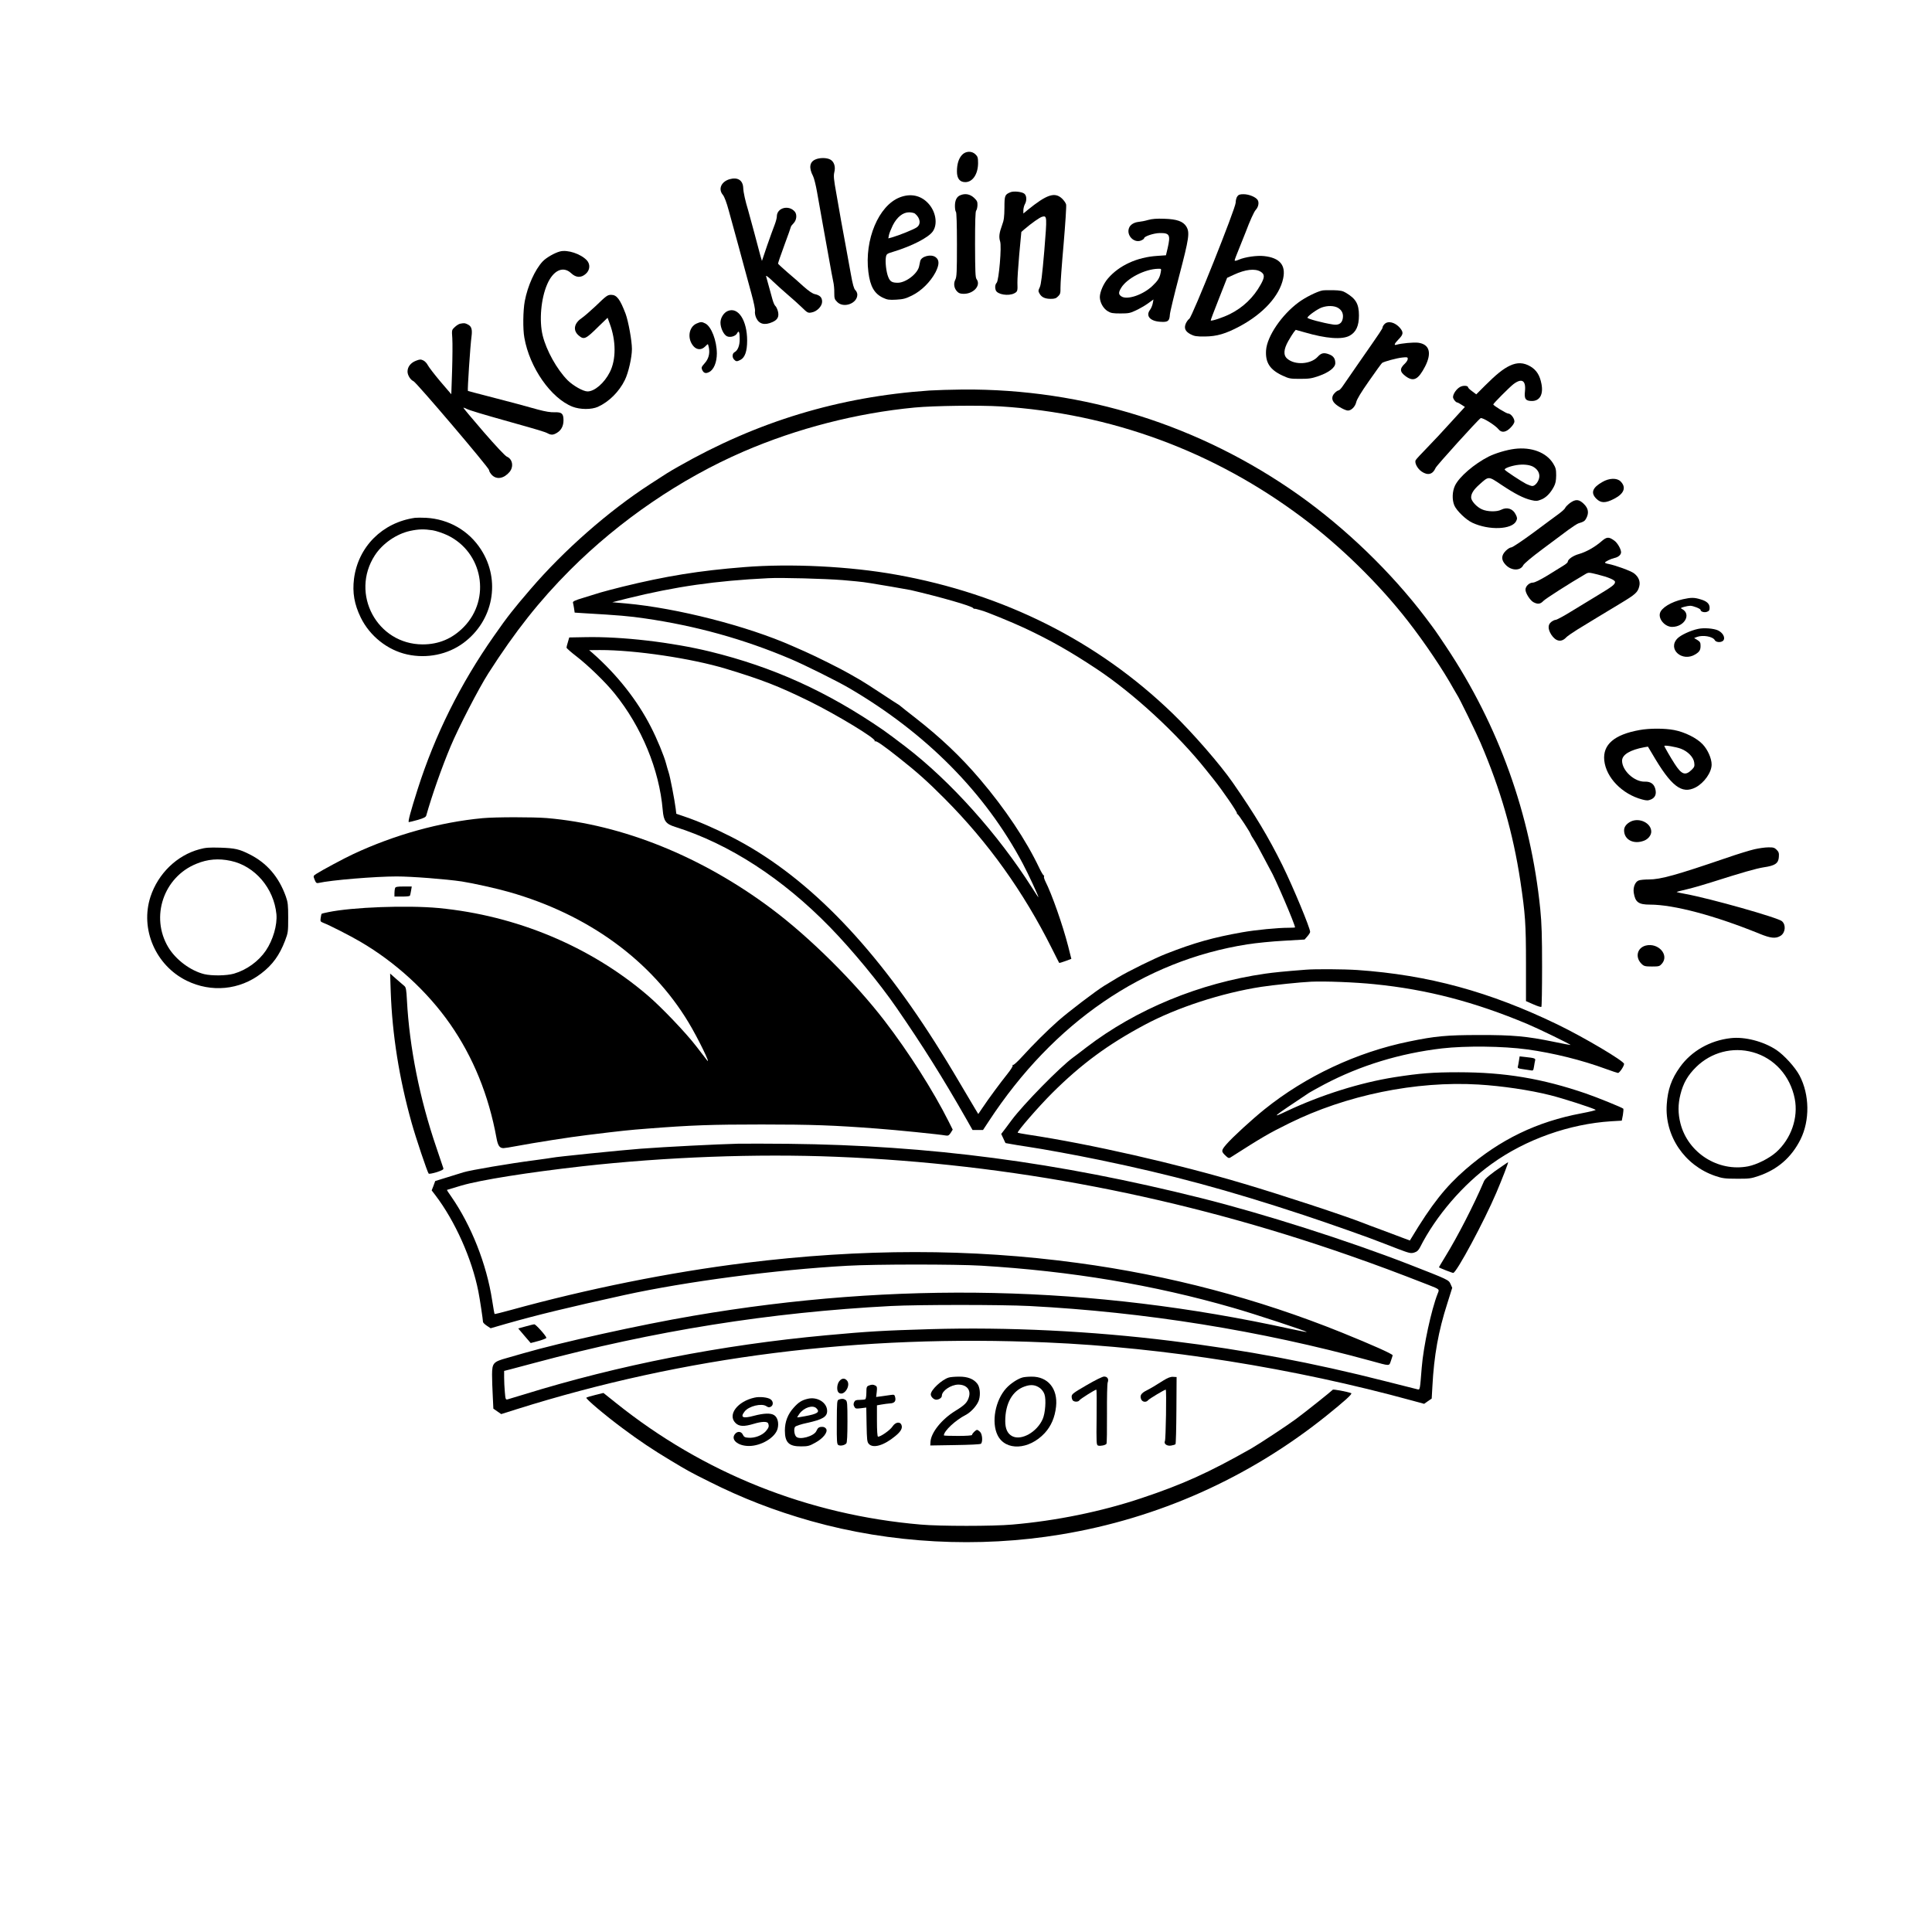 <?xml version="1.0" standalone="no"?>
<!DOCTYPE svg PUBLIC "-//W3C//DTD SVG 20010904//EN"
 "http://www.w3.org/TR/2001/REC-SVG-20010904/DTD/svg10.dtd">
<svg version="1.0" xmlns="http://www.w3.org/2000/svg"
 width="1920pt" height="1920pt" viewBox="0 0 1920 1920"
 preserveAspectRatio="xMidYMid meet">
<g transform="translate(0,1920) scale(0.1,-0.1)"
fill="#000000" stroke="none">
<path d="M9561 17661 c-34 -36 -51 -92 -51 -165 0 -70 28 -106 83 -106 73 0
126 79 127 188 0 54 -4 67 -25 87 -36 37 -98 35 -134 -4z"/>
<path d="M8103 17615 c-58 -25 -66 -83 -23 -165 10 -19 28 -91 40 -160 12 -69
37 -210 56 -315 19 -104 48 -264 64 -355 16 -91 34 -188 40 -215 7 -28 12 -79
11 -114 0 -57 3 -66 29 -92 64 -65 200 -15 200 73 0 15 -9 35 -20 45 -14 14
-26 56 -45 163 -14 80 -37 204 -50 275 -13 72 -34 184 -46 250 -11 66 -34 192
-49 280 -24 132 -27 167 -19 202 15 56 -2 108 -41 128 -36 19 -105 19 -147 0z"/>
<path d="M7250 17419 c-83 -25 -115 -98 -66 -156 15 -18 37 -76 59 -158 68
-246 129 -470 157 -575 16 -58 46 -170 68 -250 24 -88 38 -156 35 -173 -3 -16
2 -44 12 -66 28 -62 84 -77 163 -41 51 23 67 55 52 110 -6 21 -17 43 -25 50
-8 6 -20 35 -28 63 -13 47 -49 180 -64 232 -3 12 24 -8 68 -51 41 -39 108 -99
149 -134 41 -35 103 -90 137 -123 58 -57 63 -59 99 -52 53 9 104 62 104 107 0
42 -22 64 -72 75 -24 5 -61 31 -110 74 -40 37 -113 101 -163 143 -49 43 -91
81 -93 85 -1 5 27 88 63 185 36 97 65 179 65 183 0 4 12 20 27 35 30 31 35 86
12 114 -59 71 -179 40 -179 -47 0 -16 -10 -52 -21 -81 -12 -29 -45 -122 -75
-207 l-52 -154 -16 54 c-8 30 -36 133 -61 229 -26 96 -53 195 -60 220 -28 92
-47 175 -49 222 -3 77 -55 110 -136 87z"/>
<path d="M10040 17289 c-54 -23 -58 -32 -58 -153 -1 -91 -5 -125 -23 -172 -29
-79 -34 -119 -20 -163 17 -49 -12 -386 -34 -411 -16 -17 -19 -47 -9 -75 16
-42 126 -60 184 -30 32 17 34 23 31 105 -1 30 7 156 18 280 l21 225 32 28 c69
59 151 117 175 123 49 13 49 5 21 -340 -21 -245 -32 -333 -45 -361 -16 -33
-16 -39 -2 -63 20 -36 54 -52 112 -52 38 0 53 5 72 25 22 21 25 33 24 87 -1
35 13 229 31 431 17 202 29 380 25 395 -3 14 -22 41 -41 59 -72 67 -151 41
-343 -115 l-41 -34 0 34 c1 18 7 44 15 58 20 35 19 84 -4 104 -22 20 -107 30
-141 15z"/>
<path d="M9544 17260 c-36 -14 -54 -50 -54 -107 0 -28 5 -55 10 -58 6 -4 10
-123 10 -324 0 -272 -2 -323 -16 -350 -20 -39 -13 -86 18 -118 16 -17 32 -23
66 -23 99 0 173 85 127 146 -12 16 -14 74 -15 345 0 228 3 328 11 336 6 6 12
30 13 53 1 36 -4 46 -36 76 -39 35 -86 44 -134 24z"/>
<path d="M12296 17248 c-9 -12 -16 -40 -16 -62 0 -54 -431 -1133 -461 -1154
-12 -8 -27 -30 -35 -48 -19 -46 -5 -78 48 -106 37 -19 58 -23 143 -22 118 1
206 27 345 101 235 126 396 303 432 476 28 132 -34 205 -189 222 -70 8 -189
-9 -250 -35 -30 -13 -43 -15 -43 -7 0 7 21 62 46 122 25 61 54 133 64 160 40
107 82 201 100 220 25 27 34 69 20 95 -16 30 -86 60 -142 60 -37 0 -50 -5 -62
-22z m232 -748 c42 -26 42 -55 0 -129 -71 -128 -174 -226 -303 -291 -69 -35
-184 -73 -193 -65 -2 2 34 97 80 213 l83 211 65 30 c116 54 212 65 268 31z"/>
<path d="M8943 17239 c-211 -81 -354 -421 -313 -744 18 -142 59 -214 147 -255
40 -19 60 -22 130 -18 69 4 93 10 156 41 93 46 182 134 233 229 40 78 41 125
1 153 -46 33 -142 7 -152 -40 -3 -14 -8 -37 -11 -52 -15 -73 -132 -163 -212
-163 -57 0 -77 12 -95 58 -20 49 -31 150 -23 196 6 33 10 35 79 56 180 55 344
139 387 200 51 72 31 198 -46 280 -74 79 -174 100 -281 59z m149 -161 c54 -44
63 -106 19 -137 -29 -21 -176 -80 -246 -100 l-37 -10 6 32 c3 18 21 61 38 97
42 83 101 130 162 130 23 0 49 -6 58 -12z"/>
<path d="M11410 17014 c-30 -9 -72 -17 -94 -19 -47 -5 -84 -28 -96 -61 -28
-73 50 -153 120 -124 17 7 30 17 30 22 0 19 95 51 156 52 98 1 108 -18 78
-150 l-17 -71 -87 -6 c-200 -13 -377 -94 -489 -224 -45 -52 -81 -135 -81 -186
1 -52 33 -111 76 -138 34 -21 51 -24 129 -24 80 0 97 3 155 31 36 17 90 48
119 69 l54 39 -7 -38 c-4 -21 -16 -51 -28 -66 -44 -60 2 -112 105 -118 74 -5
89 7 93 71 1 23 43 197 93 387 98 374 106 429 71 488 -32 52 -93 74 -219 78
-75 3 -122 -1 -161 -12z m125 -521 c-10 -55 -28 -83 -84 -136 -94 -88 -249
-140 -306 -103 -31 20 -31 40 -2 87 58 94 235 185 366 188 33 1 33 1 26 -36z"/>
<path d="M5565 16701 c-54 -14 -137 -62 -172 -99 -77 -83 -149 -242 -178 -395
-17 -92 -20 -277 -4 -363 52 -298 265 -602 479 -686 76 -29 187 -30 252 -1
110 50 211 150 268 267 35 71 70 224 70 308 0 80 -35 274 -63 350 -55 144 -87
187 -142 188 -38 0 -48 -8 -158 -114 -49 -46 -111 -100 -137 -118 -77 -52 -88
-123 -28 -173 52 -44 69 -36 199 93 l87 84 21 -57 c64 -171 65 -359 1 -484
-54 -107 -151 -191 -221 -191 -43 0 -142 56 -198 111 -106 107 -211 295 -248
445 -36 147 -17 367 45 509 60 139 158 185 238 110 49 -46 99 -48 146 -6 42
37 46 96 9 135 -60 63 -191 107 -266 87z"/>
<path d="M13140 16313 c-53 -11 -168 -68 -235 -118 -168 -124 -313 -337 -323
-476 -8 -121 37 -192 160 -250 69 -32 79 -34 178 -34 91 0 116 4 188 29 101
36 162 84 162 127 0 43 -17 69 -55 85 -56 23 -84 18 -120 -22 -69 -75 -226
-85 -302 -19 -41 34 -37 93 10 176 20 35 45 75 55 88 l19 23 89 -25 c212 -62
370 -74 445 -34 65 35 94 97 94 202 0 114 -30 166 -129 225 -33 20 -56 24
-125 26 -47 1 -97 0 -111 -3z m158 -173 c39 -24 55 -60 46 -107 -9 -47 -41
-67 -96 -58 -105 16 -259 58 -255 68 6 20 100 86 142 101 59 21 124 19 163 -4z"/>
<path d="M7234 16110 c-41 -16 -74 -68 -74 -116 0 -54 32 -121 65 -136 33 -15
86 1 101 31 16 32 25 12 25 -58 1 -64 -19 -114 -51 -131 -24 -13 -26 -52 -4
-74 19 -20 28 -20 63 -2 44 23 66 85 66 191 0 200 -88 337 -191 295z"/>
<path d="M6923 15985 c-81 -35 -96 -156 -28 -229 32 -34 77 -35 111 -1 14 14
26 25 28 25 2 0 7 -16 11 -36 11 -60 -4 -112 -43 -155 -31 -35 -34 -42 -24
-65 15 -32 35 -39 68 -22 47 22 78 97 78 186 -1 126 -54 266 -114 297 -35 18
-46 18 -87 0z"/>
<path d="M13760 15980 c-11 -11 -20 -26 -20 -33 0 -13 -14 -34 -239 -357 -75
-108 -147 -212 -161 -233 -14 -20 -31 -37 -38 -37 -7 0 -24 -11 -37 -25 -34
-33 -33 -74 3 -107 31 -30 103 -68 128 -68 33 0 72 39 82 83 6 28 47 97 128
212 65 94 123 173 129 178 19 14 148 49 202 54 48 5 53 4 53 -14 0 -11 -12
-30 -26 -44 -57 -53 -55 -84 8 -130 77 -55 123 -31 191 100 68 134 43 220 -69
235 -44 6 -170 -6 -216 -20 -29 -9 -21 11 22 55 47 48 49 68 13 112 -48 56
-118 74 -153 39z"/>
<path d="M4573 15983 c-12 -2 -36 -17 -53 -33 -31 -29 -31 -29 -25 -112 3 -46
2 -190 -2 -320 l-8 -236 -108 126 c-59 70 -115 143 -125 162 -9 19 -30 41 -45
48 -25 12 -35 12 -73 -3 -52 -20 -84 -60 -84 -108 0 -36 30 -83 59 -95 29 -12
751 -861 751 -883 0 -11 13 -34 29 -50 48 -48 119 -35 175 31 43 52 30 128
-27 152 -18 8 -108 104 -233 248 -111 129 -201 236 -199 238 2 2 16 -3 32 -11
27 -14 149 -51 438 -132 275 -77 341 -97 367 -111 35 -19 57 -18 95 6 41 25
63 68 63 123 0 67 -17 82 -87 80 -39 -2 -94 7 -168 27 -60 17 -150 41 -200 55
-49 13 -180 47 -290 76 -110 28 -202 53 -205 54 -6 4 24 457 36 542 9 69 0
100 -36 118 -29 15 -36 16 -77 8z"/>
<path d="M15005 15566 c-65 -30 -137 -88 -246 -197 l-88 -88 -40 30 c-23 16
-41 34 -41 39 0 18 -48 22 -79 5 -35 -18 -71 -69 -71 -101 0 -19 28 -54 43
-54 4 0 22 -10 41 -22 l34 -22 -137 -150 c-75 -83 -182 -198 -239 -256 -57
-58 -108 -113 -113 -123 -14 -26 18 -86 60 -114 61 -41 110 -28 138 37 10 24
418 475 447 494 16 11 147 -70 179 -111 29 -36 72 -31 118 16 24 24 39 48 39
63 0 32 -36 78 -61 78 -19 0 -148 79 -149 91 0 9 161 171 200 201 83 63 126
38 115 -69 -9 -77 6 -98 69 -98 78 0 115 65 95 169 -16 85 -48 137 -109 174
-68 40 -131 43 -205 8z"/>
<path d="M9235 15319 c-898 -62 -1710 -308 -2494 -756 -104 -59 -107 -62 -286
-178 -412 -268 -849 -652 -1181 -1038 -172 -200 -229 -272 -365 -467 -334
-476 -586 -982 -759 -1525 -70 -220 -98 -325 -87 -325 6 0 46 10 89 22 59 17
80 28 84 43 58 205 154 477 241 685 79 189 280 578 377 730 267 417 507 720
811 1025 494 494 1100 908 1725 1178 533 230 1123 382 1700 437 191 18 646 24
855 11 1099 -70 2118 -445 3000 -1107 377 -282 760 -658 1045 -1024 168 -215
354 -492 455 -675 15 -27 31 -54 35 -60 17 -21 191 -377 233 -476 200 -466
324 -899 396 -1374 49 -329 56 -422 56 -822 l0 -372 73 -32 c40 -18 76 -29 80
-25 4 4 7 184 7 399 0 305 -4 432 -18 572 -95 939 -413 1825 -936 2609 -115
172 -105 157 -204 289 -342 451 -794 887 -1262 1219 -981 693 -2132 1055
-3335 1047 -118 -1 -269 -6 -335 -10z"/>
<path d="M15051 14739 c-80 -10 -189 -43 -256 -76 -144 -73 -293 -201 -335
-288 -28 -58 -31 -141 -7 -198 23 -53 116 -143 179 -172 167 -78 395 -68 436
17 11 24 11 33 -4 63 -28 60 -87 79 -146 49 -42 -22 -137 -20 -190 4 -53 23
-108 84 -108 118 0 39 24 77 81 128 96 86 88 86 221 -3 132 -88 221 -134 296
-151 46 -11 59 -10 97 5 48 18 93 63 127 128 17 32 22 59 23 112 0 61 -4 76
-30 119 -68 110 -216 166 -384 145z m181 -175 c46 -24 71 -64 65 -107 -6 -43
-41 -87 -69 -87 -10 0 -38 10 -61 21 -50 26 -205 128 -213 141 -8 12 55 36
118 46 63 10 123 4 160 -14z"/>
<path d="M15924 14410 c-99 -56 -118 -108 -60 -166 45 -45 91 -46 177 -1 100
51 123 114 64 173 -36 36 -113 34 -181 -6z"/>
<path d="M15602 14201 c-22 -17 -43 -38 -47 -48 -3 -10 -32 -36 -63 -59 -31
-23 -146 -107 -254 -188 -109 -80 -207 -146 -219 -146 -12 0 -36 -15 -55 -34
-46 -46 -47 -91 -1 -139 56 -60 147 -62 175 -4 8 16 85 81 190 159 97 72 213
158 256 191 44 32 91 63 105 67 51 15 62 23 76 51 27 52 20 97 -24 140 -48 48
-82 51 -139 10z"/>
<path d="M4125 14054 c-325 -46 -566 -288 -607 -606 -17 -138 3 -253 67 -385
90 -184 266 -324 462 -367 196 -43 402 -1 558 114 298 220 374 622 175 929
-121 188 -320 302 -545 315 -44 2 -93 2 -110 0z m175 -124 c36 -6 101 -28 146
-49 352 -168 436 -631 164 -911 -114 -117 -249 -174 -410 -174 -453 1 -722
503 -475 885 77 118 214 213 351 243 84 18 139 19 224 6z"/>
<path d="M15916 13821 c-65 -57 -154 -107 -225 -127 -58 -16 -111 -53 -111
-78 0 -6 -19 -23 -43 -37 -23 -14 -94 -58 -158 -98 -75 -45 -127 -71 -146 -71
-35 0 -73 -36 -73 -70 0 -35 47 -108 80 -125 42 -22 68 -19 98 13 22 23 260
175 418 267 31 18 34 17 120 -4 108 -27 174 -55 174 -74 0 -25 -24 -44 -170
-132 -80 -48 -203 -123 -273 -166 -71 -44 -137 -79 -147 -79 -9 0 -29 -9 -44
-21 -35 -27 -34 -72 1 -127 44 -67 100 -78 147 -27 12 13 62 47 111 78 50 30
140 85 200 122 61 37 166 101 235 142 141 85 165 106 180 163 14 50 -5 97 -52
133 -32 24 -183 79 -255 93 -18 3 -33 9 -33 13 0 9 59 38 95 46 38 8 65 32 65
57 0 31 -37 95 -68 116 -54 39 -74 38 -126 -7z"/>
<path d="M7395 13564 c-446 -35 -778 -89 -1210 -195 -88 -22 -187 -48 -220
-58 -33 -11 -108 -34 -168 -52 -84 -25 -106 -36 -103 -48 3 -9 7 -35 11 -58
l6 -41 92 -6 c347 -20 452 -29 607 -52 504 -73 981 -205 1445 -402 136 -57
471 -224 585 -291 764 -447 1351 -1040 1723 -1741 54 -101 157 -323 157 -337
0 -3 -29 39 -64 95 -338 532 -808 1057 -1256 1401 -70 54 -187 141 -220 164
-559 385 -1096 628 -1725 782 -382 93 -873 150 -1234 143 l-164 -3 -13 -45
c-8 -25 -14 -50 -14 -56 0 -6 45 -46 100 -88 115 -89 288 -256 377 -367 269
-332 445 -758 479 -1159 9 -110 31 -139 125 -168 536 -169 1066 -512 1539
-998 219 -225 490 -553 660 -800 260 -377 457 -691 691 -1101 l64 -113 52 0
52 0 58 88 c644 982 1539 1595 2568 1757 88 14 252 30 365 36 l205 12 27 31
c15 17 28 37 28 45 0 38 -169 446 -275 661 -139 281 -274 506 -495 824 -125
180 -398 494 -597 686 -746 721 -1678 1188 -2748 1379 -461 83 -1048 112
-1510 75z m980 -129 c99 -9 191 -17 205 -20 14 -2 44 -7 68 -10 55 -8 369 -62
402 -69 292 -68 607 -158 621 -179 3 -5 9 -8 13 -7 4 1 17 -1 29 -5 12 -4 30
-9 39 -11 40 -9 305 -117 433 -177 253 -119 450 -230 715 -406 365 -242 800
-643 1085 -1001 33 -41 65 -81 72 -90 91 -113 244 -336 236 -344 -3 -3 -2 -6
4 -6 9 0 133 -189 133 -203 0 -3 13 -25 29 -49 16 -24 57 -97 91 -163 35 -66
68 -129 75 -141 43 -69 245 -540 245 -571 0 -1 -28 -3 -62 -3 -112 0 -327 -21
-463 -45 -287 -51 -474 -103 -755 -213 -115 -45 -376 -173 -485 -239 -44 -27
-102 -62 -129 -78 -85 -52 -357 -259 -461 -351 -114 -101 -244 -231 -359 -357
-43 -47 -83 -84 -89 -80 -6 3 -7 1 -3 -5 4 -6 -20 -44 -52 -84 -68 -85 -189
-248 -248 -337 l-42 -62 -29 48 c-16 26 -49 82 -73 123 -68 117 -219 369 -257
428 -18 28 -49 78 -69 110 -641 1009 -1305 1679 -2029 2047 -167 85 -324 153
-462 200 l-82 28 -6 51 c-11 87 -55 316 -70 360 -7 22 -19 61 -25 86 -20 77
-91 249 -152 367 -135 264 -336 519 -578 732 l-35 30 105 1 c352 1 913 -83
1254 -186 363 -110 524 -173 834 -325 267 -132 659 -369 645 -392 -3 -5 -1 -7
4 -4 12 7 80 -40 228 -157 189 -149 292 -241 465 -415 430 -432 780 -921 1063
-1486 39 -77 71 -142 73 -144 2 -2 30 6 62 18 l59 22 -32 127 c-53 207 -162
518 -227 645 -10 21 -16 42 -13 47 3 6 2 10 -2 10 -5 0 -25 33 -44 73 -133
280 -340 589 -589 882 -193 227 -392 415 -648 615 -70 54 -134 105 -143 113
-9 8 -20 16 -25 18 -5 2 -81 52 -169 110 -88 58 -180 117 -205 131 -25 14 -74
42 -110 63 -83 48 -329 171 -440 220 -47 21 -103 46 -125 55 -446 198 -1145
377 -1653 423 l-137 12 150 38 c483 119 875 175 1400 201 132 7 560 -5 740
-19z"/>
<path d="M16725 13245 c-117 -26 -216 -86 -229 -140 -15 -60 52 -135 121 -135
124 0 194 127 99 178 -18 9 -15 11 20 21 21 6 49 11 61 11 29 0 103 -29 103
-41 0 -18 38 -29 64 -19 20 7 26 16 26 40 0 40 -28 66 -91 84 -62 19 -93 19
-174 1z"/>
<path d="M16875 12950 c-75 -16 -172 -61 -205 -95 -102 -106 48 -238 178 -158
41 25 52 43 52 85 0 32 -5 41 -32 58 l-32 19 28 11 c59 22 157 5 177 -31 14
-27 74 -26 89 1 15 29 -11 73 -56 95 -43 20 -141 28 -199 15z"/>
<path d="M16294 11945 c-252 -45 -367 -145 -351 -302 18 -171 178 -335 376
-388 46 -12 59 -12 88 0 42 18 57 53 43 106 -13 49 -48 73 -103 71 -103 -4
-227 109 -227 208 0 60 80 108 221 134 l36 6 43 -72 c188 -323 293 -404 431
-333 85 45 159 149 159 227 0 60 -38 147 -88 200 -58 63 -179 123 -285 143
-94 18 -245 18 -343 0z m411 -186 c69 -26 125 -84 132 -137 5 -36 2 -45 -24
-71 -64 -63 -101 -50 -171 59 -40 62 -102 169 -102 177 0 10 115 -9 165 -28z"/>
<path d="M4795 11069 c-421 -39 -875 -165 -1285 -357 -87 -40 -321 -166 -366
-196 -32 -21 -32 -21 -17 -59 12 -30 19 -36 37 -32 128 29 565 65 779 65 149
0 492 -27 647 -50 109 -17 349 -70 470 -105 784 -223 1411 -679 1782 -1295 94
-155 232 -439 183 -375 -9 11 -57 74 -108 140 -104 135 -347 389 -482 504
-570 487 -1305 793 -2076 867 -313 29 -858 9 -1097 -41 -35 -7 -64 -14 -66
-16 -2 -2 -6 -20 -9 -41 -5 -34 -3 -37 26 -49 61 -23 272 -131 367 -187 351
-205 666 -494 892 -817 231 -331 385 -711 462 -1134 14 -77 31 -101 70 -101
12 0 68 9 126 20 176 33 536 90 705 110 349 43 417 50 600 64 434 34 635 41
1135 41 498 0 718 -8 1150 -41 178 -13 617 -57 682 -69 21 -3 30 2 46 27 l20
32 -40 80 c-152 303 -397 689 -637 1001 -295 384 -742 828 -1121 1112 -694
520 -1483 839 -2235 903 -140 11 -510 11 -640 -1z"/>
<path d="M16205 11035 c-42 -22 -65 -52 -65 -87 0 -94 96 -143 200 -102 40 16
70 54 70 89 0 86 -119 143 -205 100z"/>
<path d="M1982 10760 c-224 -60 -410 -241 -486 -470 -106 -322 50 -684 359
-836 245 -120 526 -93 740 71 114 87 182 181 238 327 30 79 31 89 31 228 0
127 -3 153 -23 210 -70 196 -188 333 -361 420 -103 52 -145 61 -290 66 -112 3
-147 1 -208 -16z m311 -115 c240 -51 429 -272 454 -530 10 -107 -34 -257 -105
-362 -72 -106 -190 -192 -317 -229 -73 -21 -217 -23 -295 -5 -137 34 -283 143
-358 268 -180 301 -47 697 280 829 111 46 220 55 341 29z"/>
<path d="M17435 10760 c-44 -10 -168 -48 -275 -85 -500 -171 -657 -215 -774
-215 -41 0 -86 -4 -101 -10 -35 -13 -57 -68 -49 -122 15 -94 47 -118 162 -118
236 0 645 -109 1087 -289 112 -46 162 -51 210 -21 48 30 56 108 14 145 -38 35
-710 225 -954 270 -49 9 -91 18 -93 20 -2 2 45 14 105 28 59 14 167 45 238 68
311 99 448 138 524 150 111 16 145 39 149 102 3 39 -1 51 -22 72 -21 21 -34
25 -83 24 -32 0 -94 -9 -138 -19z"/>
<path d="M3926 10374 c-3 -9 -6 -31 -6 -50 l0 -34 74 0 c41 0 77 3 79 8 3 4 8
26 12 50 l7 42 -80 0 c-64 0 -81 -3 -86 -16z"/>
<path d="M16355 9803 c-87 -23 -108 -119 -39 -184 22 -21 35 -24 101 -24 70 0
76 2 99 28 75 87 -36 211 -161 180z"/>
<path d="M12975 9563 c-219 -17 -315 -27 -400 -39 -655 -94 -1284 -354 -1779
-733 -54 -42 -112 -86 -129 -98 -133 -97 -494 -465 -613 -624 -10 -14 -38 -51
-61 -82 l-43 -56 21 -45 c11 -25 21 -46 23 -46 2 0 28 -5 57 -10 30 -6 99 -17
154 -25 167 -25 488 -84 715 -131 718 -148 1277 -299 2035 -549 237 -78 681
-235 765 -270 19 -8 94 -37 166 -64 121 -46 134 -49 168 -39 29 9 42 22 58 52
157 311 428 626 713 830 337 243 773 397 1189 423 l103 6 11 56 c5 31 7 59 4
63 -12 12 -264 114 -372 151 -435 149 -806 211 -1265 211 -258 0 -382 -10
-635 -49 -342 -54 -730 -176 -1070 -336 -168 -80 -150 -65 220 181 14 9 81 46
150 83 359 189 753 309 1170 358 238 27 606 23 848 -10 260 -36 540 -105 787
-196 55 -20 106 -37 114 -38 14 -2 61 67 61 90 0 28 -396 263 -660 391 -676
327 -1286 493 -1990 542 -134 9 -420 11 -515 3z m685 -144 c521 -52 996 -176
1520 -396 101 -42 433 -203 428 -208 -1 -1 -75 12 -163 31 -271 56 -412 69
-745 68 -324 0 -439 -11 -699 -65 -518 -106 -1026 -345 -1434 -673 -128 -103
-323 -282 -380 -349 -53 -62 -53 -70 -2 -117 20 -19 29 -22 43 -13 312 199
377 238 582 339 568 281 1261 423 1883 386 232 -14 506 -54 713 -106 121 -30
414 -124 451 -145 7 -4 -56 -19 -140 -35 -443 -83 -810 -260 -1152 -557 -198
-172 -338 -348 -541 -686 l-13 -21 -78 29 c-43 17 -139 52 -213 80 -74 27
-153 57 -175 66 -186 73 -806 277 -1180 388 -674 201 -1530 396 -2154 490 -51
8 -95 16 -97 18 -10 10 209 261 340 392 290 289 556 485 919 679 322 173 772
319 1162 379 117 18 388 46 495 51 141 6 435 -5 630 -25z"/>
<path d="M3883 9345 c15 -427 84 -862 207 -1301 41 -148 157 -493 170 -507 4
-5 40 2 80 14 54 18 70 27 66 39 -2 8 -34 101 -69 205 -166 484 -268 996 -293
1465 -5 102 -10 128 -24 140 -10 8 -46 40 -81 70 l-62 55 6 -180z"/>
<path d="M17200 8883 c-206 -23 -391 -128 -505 -288 -84 -117 -121 -222 -131
-370 -22 -314 177 -607 481 -711 71 -24 95 -28 215 -28 123 -1 142 2 216 27
190 65 327 184 417 363 94 189 91 445 -9 635 -44 83 -152 202 -231 255 -128
85 -314 133 -453 117z m220 -140 c213 -59 371 -235 416 -462 37 -189 -36 -398
-184 -531 -68 -61 -193 -124 -280 -141 -297 -57 -597 133 -672 427 -25 98 -25
190 0 288 28 112 73 190 155 271 150 148 364 204 565 148z"/>
<path d="M15095 8658 c-3 -23 -9 -50 -11 -59 -4 -13 6 -18 43 -23 26 -4 62 -9
79 -12 31 -6 32 -5 39 38 3 23 9 51 11 60 6 19 -7 24 -92 33 l-62 7 -7 -44z"/>
<path d="M7335 7834 c-201 -5 -723 -31 -970 -50 -197 -15 -846 -81 -875 -89
-8 -2 -87 -13 -175 -25 -249 -32 -642 -99 -709 -120 -34 -10 -110 -34 -171
-53 l-110 -34 -17 -47 -18 -46 36 -47 c196 -257 364 -632 428 -958 15 -76 45
-276 46 -302 0 -7 17 -24 38 -38 l38 -25 159 46 c306 87 616 162 1170 284 612
134 1508 252 2215 291 276 16 1077 16 1330 1 896 -54 1716 -191 2505 -419 204
-58 738 -234 731 -240 -2 -2 -75 12 -162 31 -1967 432 -3915 475 -5934 130
-525 -89 -1317 -265 -1690 -373 -36 -11 -110 -32 -164 -47 -134 -37 -145 -50
-146 -164 0 -47 3 -142 7 -212 l6 -127 39 -27 39 -27 152 48 c1668 525 3413
745 5267 664 1171 -50 2458 -255 3639 -579 l114 -31 37 26 38 26 7 122 c16
306 60 549 147 820 l50 159 -17 38 c-18 41 -23 43 -410 194 -612 238 -1450
505 -2070 660 -1428 357 -2697 524 -4100 539 -192 2 -417 2 -500 1z m975 -130
c1727 -69 3429 -397 5100 -981 280 -98 457 -164 785 -292 114 -45 111 -42 92
-88 -62 -157 -141 -520 -158 -733 -18 -225 -17 -223 -42 -217 -12 3 -155 39
-317 80 -718 183 -1394 311 -2130 401 -799 99 -1625 139 -2395 117 -466 -14
-612 -22 -1035 -61 -1042 -96 -2058 -295 -3010 -590 -74 -23 -144 -44 -156
-47 -19 -4 -21 1 -27 73 -4 42 -7 107 -7 144 l0 66 63 16 c34 9 141 37 237 63
1193 320 2339 503 3545 566 273 14 1099 14 1375 0 1149 -60 2295 -244 3390
-544 201 -55 183 -55 203 0 9 26 17 51 17 54 0 13 -199 102 -505 226 -835 337
-1713 569 -2625 692 -1063 144 -2145 144 -3305 0 -750 -93 -1568 -258 -2333
-469 -84 -23 -155 -41 -157 -38 -2 2 -13 63 -24 135 -55 360 -208 746 -407
1032 -25 35 -44 64 -42 66 2 1 66 20 143 43 192 56 657 130 1205 192 824 92
1726 126 2520 94z"/>
<path d="M14930 7612 c-112 -75 -171 -124 -182 -150 -101 -237 -263 -552 -385
-750 -34 -56 -63 -104 -63 -106 0 -5 131 -56 142 -56 32 0 307 512 428 796 59
139 123 304 117 304 -1 0 -27 -17 -57 -38z"/>
<path d="M5223 6018 l-73 -20 62 -73 62 -72 79 21 c43 12 78 26 77 31 -3 20
-106 135 -120 134 -8 0 -48 -10 -87 -21z"/>
<path d="M9428 5510 c-69 -21 -178 -123 -178 -167 0 -24 30 -53 54 -53 28 0
56 19 56 39 0 49 90 110 163 111 81 0 126 -50 107 -120 -15 -56 -41 -83 -136
-141 -135 -83 -241 -215 -247 -307 l-2 -37 245 4 c146 2 250 7 258 13 20 17
15 95 -8 118 -11 11 -24 20 -30 20 -13 0 -50 -37 -50 -50 0 -6 -53 -10 -140
-10 -77 0 -140 2 -140 5 0 44 115 151 216 203 57 29 120 102 134 153 15 56 8
124 -17 157 -36 48 -97 72 -182 71 -42 0 -88 -4 -103 -9z"/>
<path d="M10159 5510 c-48 -14 -117 -60 -159 -106 -109 -119 -150 -338 -86
-467 78 -158 311 -148 468 21 64 69 102 158 113 264 19 177 -81 299 -244 297
-36 0 -78 -4 -92 -9z m178 -106 c17 -13 37 -40 43 -61 18 -52 8 -188 -18 -246
-57 -129 -211 -216 -302 -170 -47 24 -70 73 -70 150 0 175 71 302 192 344 63
23 110 17 155 -17z"/>
<path d="M10798 5434 c-133 -77 -148 -89 -148 -113 0 -15 5 -32 12 -39 16 -16
55 -15 65 2 8 13 155 106 168 106 4 0 5 -124 3 -275 -3 -256 -2 -276 15 -281
22 -7 75 4 83 18 4 6 6 139 5 297 -1 165 2 297 7 312 13 34 -2 59 -36 59 -16
0 -90 -37 -174 -86z"/>
<path d="M11560 5480 c-36 -22 -78 -48 -95 -59 -16 -10 -49 -28 -72 -40 -52
-26 -67 -50 -53 -85 11 -30 50 -36 70 -11 11 14 163 105 175 105 9 0 1 -493
-8 -511 -14 -27 20 -52 61 -45 20 3 39 9 44 14 4 4 8 156 9 337 l2 330 -34 2
c-25 2 -52 -8 -99 -37z"/>
<path d="M8341 5474 c-25 -31 -28 -96 -6 -114 52 -43 128 76 79 124 -23 23
-50 19 -73 -10z"/>
<path d="M8633 5430 c-20 -8 -23 -16 -23 -69 0 -33 -5 -63 -10 -66 -6 -4 -31
-7 -56 -7 -37 0 -47 -4 -56 -23 -7 -16 -7 -29 2 -44 10 -20 16 -22 65 -16 l54
7 3 -170 c3 -150 5 -172 22 -191 43 -48 151 -16 264 78 54 44 73 78 61 109
-14 38 -61 30 -90 -15 -24 -37 -124 -106 -144 -100 -6 2 -10 61 -10 158 l0
153 45 8 c25 5 63 9 84 11 45 2 62 22 52 62 -6 25 -10 27 -44 22 -20 -3 -61
-9 -91 -13 l-54 -7 6 51 c5 44 3 53 -13 62 -22 12 -37 12 -67 0z"/>
<path d="M13245 5389 c-7 -10 -266 -217 -366 -291 -83 -62 -366 -248 -444
-293 -425 -241 -682 -357 -1090 -493 -396 -133 -851 -226 -1285 -263 -187 -17
-723 -17 -910 0 -1119 96 -2159 511 -3029 1209 l-124 99 -81 -20 c-45 -11 -85
-23 -89 -27 -10 -9 191 -179 367 -309 158 -118 299 -212 466 -312 176 -106
194 -116 386 -212 332 -167 653 -291 1014 -393 792 -223 1662 -270 2485 -133
966 160 1863 561 2630 1174 189 152 269 224 253 230 -44 16 -179 41 -183 34z"/>
<path d="M7500 5311 c-171 -37 -272 -171 -191 -252 36 -36 85 -38 181 -9 80
24 136 26 144 4 11 -28 6 -43 -24 -78 -37 -41 -110 -69 -172 -64 -35 2 -45 8
-56 31 -15 32 -51 36 -75 9 -51 -56 23 -122 136 -122 123 0 263 85 285 173 14
55 0 111 -34 133 -34 23 -104 20 -202 -6 -111 -30 -139 -16 -91 44 41 52 167
83 214 52 19 -13 30 -14 45 -6 28 15 26 56 -4 75 -28 19 -107 27 -156 16z"/>
<path d="M8027 5299 c-59 -14 -91 -34 -140 -89 -58 -64 -87 -140 -87 -226 0
-119 40 -159 161 -158 67 0 83 4 140 36 79 43 127 104 110 137 -8 13 -21 21
-39 21 -33 0 -44 -8 -59 -41 -23 -53 -171 -93 -202 -55 -19 22 -24 79 -9 97 7
8 60 26 118 38 155 34 200 61 200 119 0 83 -97 144 -193 121z m87 -95 c37 -37
11 -55 -114 -78 -41 -8 -76 -13 -77 -12 -2 1 9 18 22 37 46 62 133 90 169 53z"/>
<path d="M8336 5291 c-18 -7 -19 -21 -20 -225 -1 -197 1 -219 16 -227 21 -11
63 -2 79 17 7 9 11 79 11 216 0 182 -2 203 -18 215 -20 14 -39 15 -68 4z"/>
</g>
</svg>
